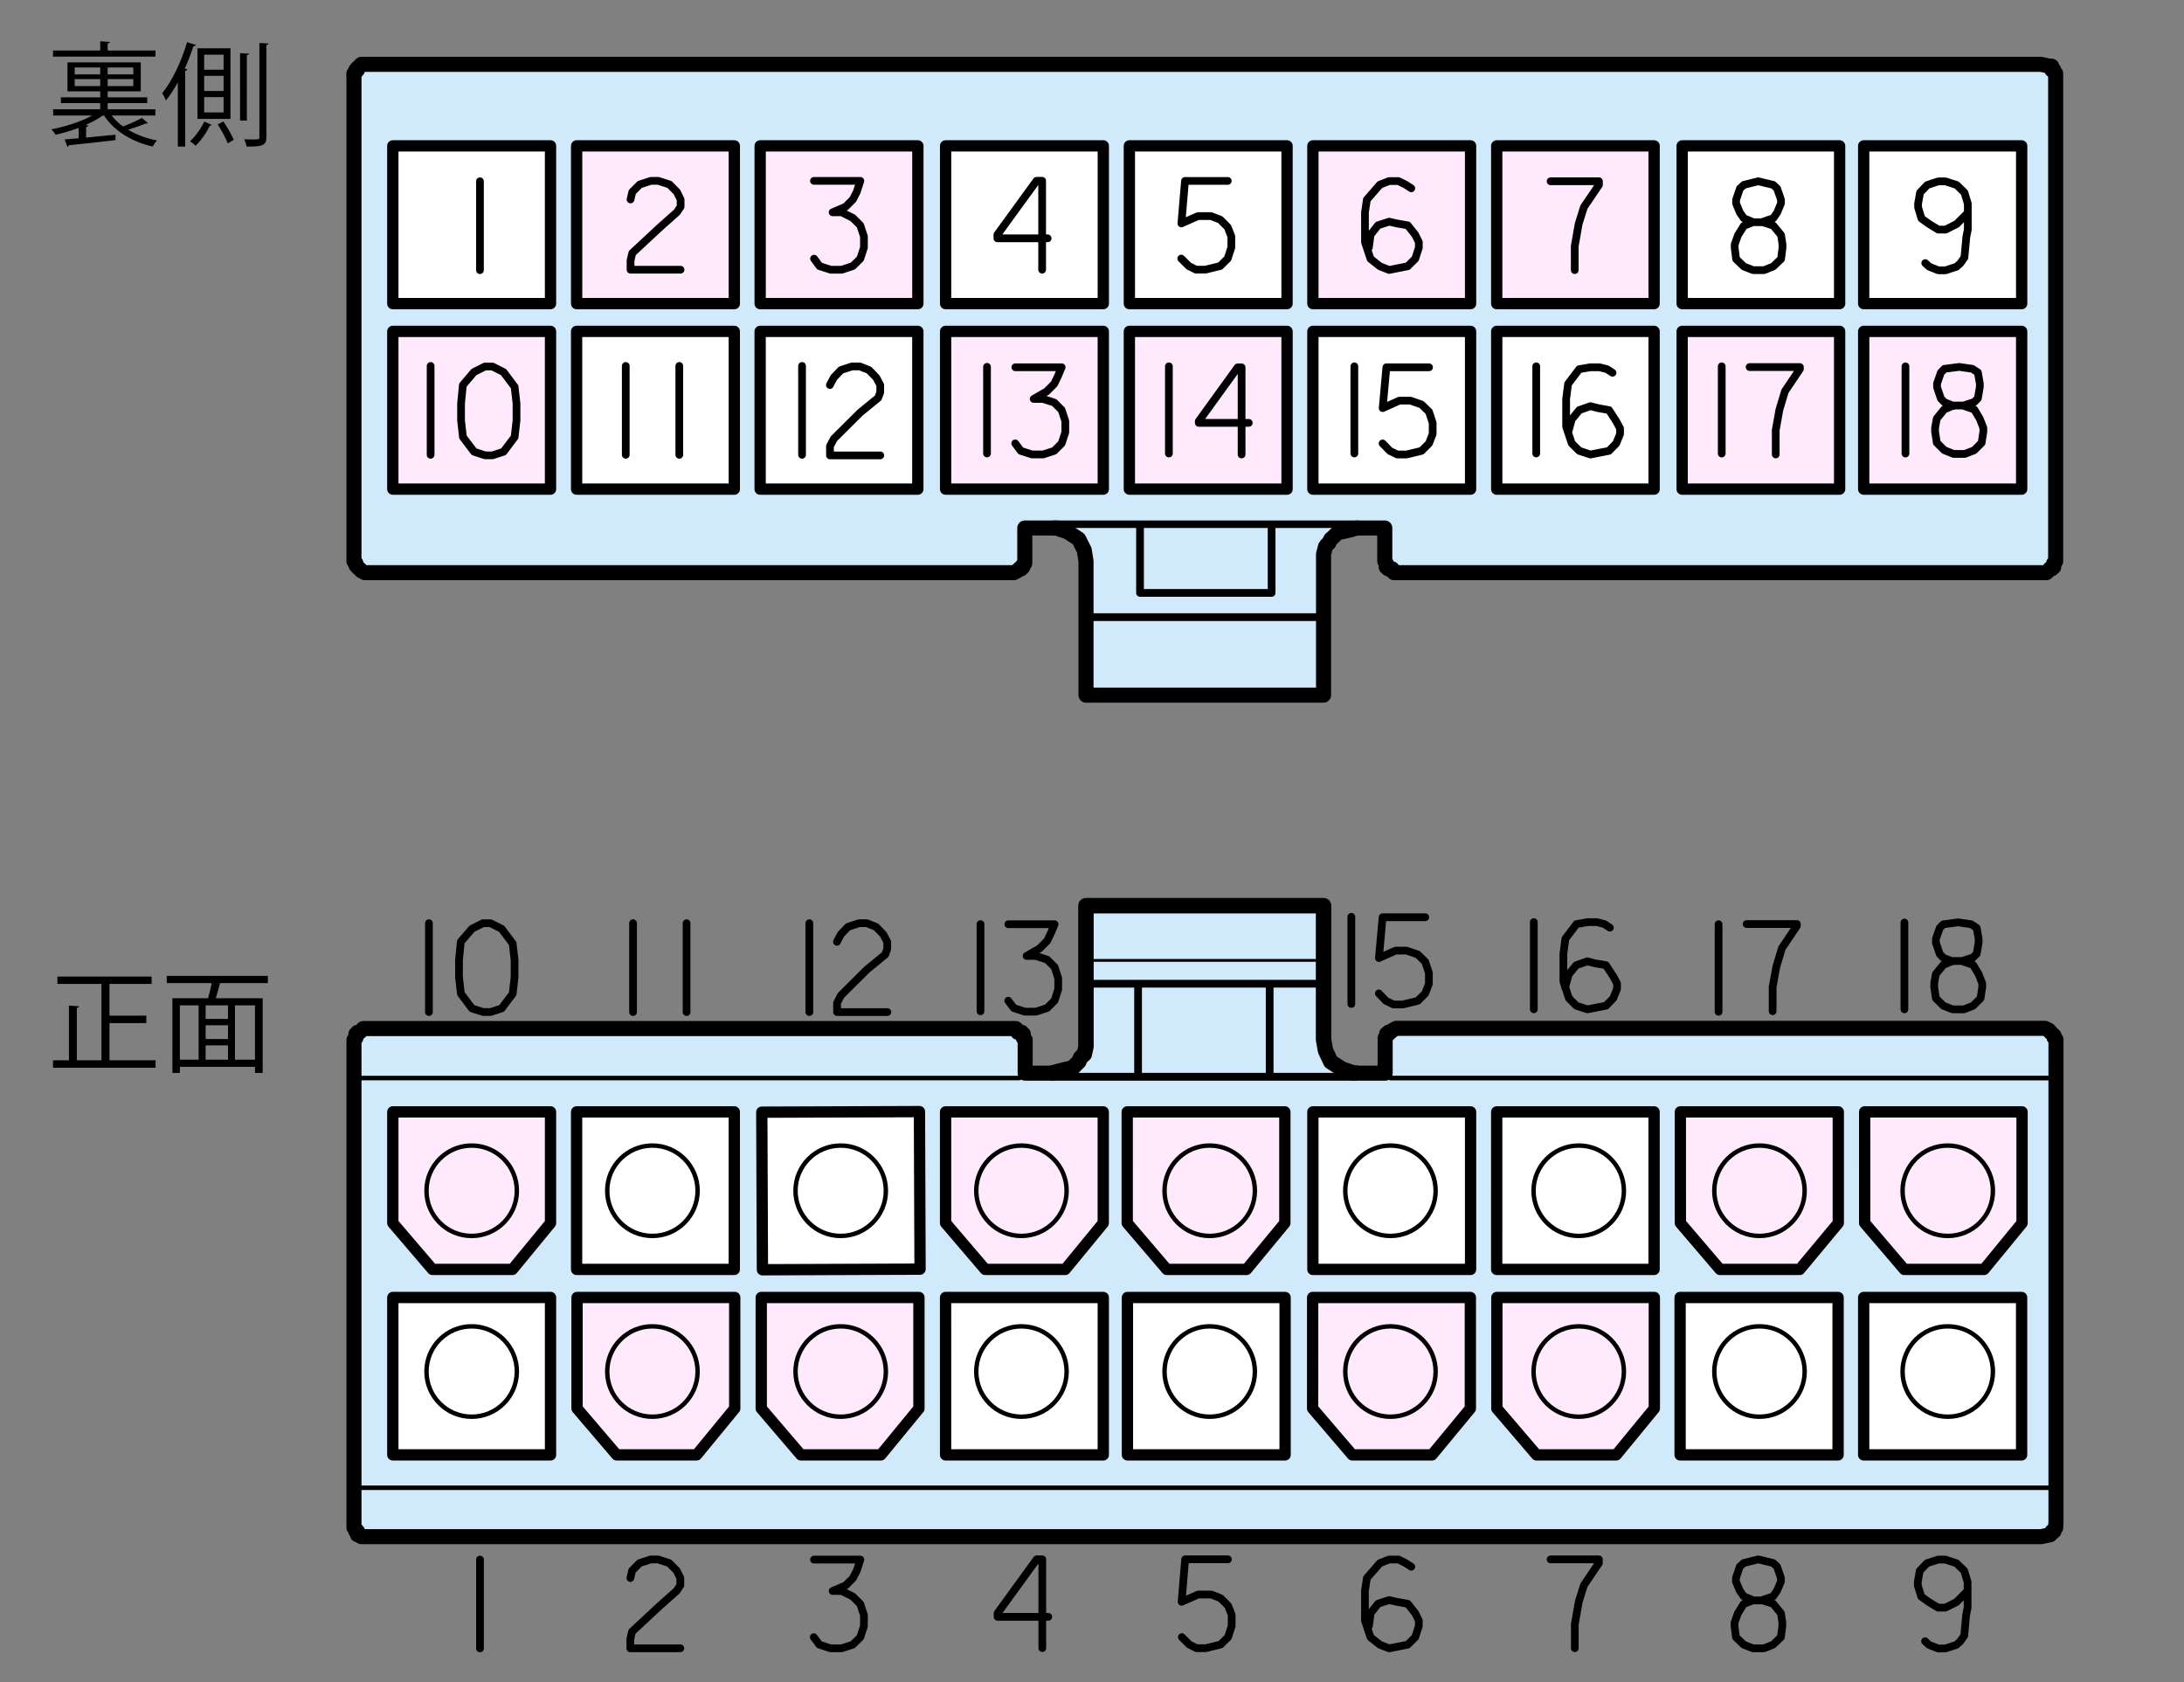 <?xml version="1.0" encoding="utf-8"?>
<!-- Generator: Adobe Illustrator 16.0.0, SVG Export Plug-In . SVG Version: 6.00 Build 0)  -->
<!DOCTYPE svg PUBLIC "-//W3C//DTD SVG 1.1//EN" "http://www.w3.org/Graphics/SVG/1.1/DTD/svg11.dtd">
<svg version="1.1" id="レイヤー_1" xmlns="http://www.w3.org/2000/svg" xmlns:xlink="http://www.w3.org/1999/xlink" x="0px"
	 y="0px" width="290px" height="223.334px" viewBox="-38.667 0 290 223.334" enable-background="new -38.667 0 290 223.334"
	 xml:space="preserve">
<rect x="-38.667" y="0" width="290" height="223.334" fill="#808080" stroke="none"/>
<g id="レイヤー_1_1_">
	<g>
		
			<path fill="#D0EAFC" stroke="#000000" stroke-width="2" stroke-linecap="round" stroke-linejoin="round" stroke-miterlimit="10" d="
			M8.334,10.261v64.258l0.255,0.26v0.254l0.22,0.258l0.25,0.225l0.25,0.26l0.47,0.25h86.17l0.48-0.25l0.25-0.26h0.25V75.29h0.22
			v-0.258l0.26-0.254v-4.682h47.8v4.422l0.188,0.26v0.512h0.261v0.225h0.521v0.26l0.25,0.25h86.641l0.26-0.25l0.188-0.26h0.25V75.29
			h0.263v-0.512l0.26-0.26V9.748l-0.26-0.226V9.271h-0.263v-0.48h-0.26l-1.188-0.25h-223l-0.26,0.26L8.799,9.03v0.261h-0.22v0.26
			L8.319,9.78v0.521L8.334,10.261z"/>
		
			<path fill="#D0EAFC" stroke="#000000" stroke-width="2" stroke-linecap="round" stroke-linejoin="round" stroke-miterlimit="10" d="
			M141.54,70.097l-0.963,0.26l-1.027,0.25h-0.271l-0.439,0.226l-0.27,0.26l-0.26,0.257l-0.261,0.217l-0.26,0.517l-0.261,0.226
			l-0.19,0.254l-0.26,0.996v18.726h-31.54V74.519l-0.23-1.475l-0.74-1.479l-1.47-0.959l-1.51-0.51h-0.23"/>
		
			<path fill="none" stroke="#000000" stroke-width="1.026" stroke-linecap="round" stroke-linejoin="round" stroke-miterlimit="10" d="
			M130.182,70.097v8.619 M112.709,78.716v-8.619 M130.179,78.716h-17.47 M105.559,81.929h31.54"/>
		
			<path fill="#FFFFFF" stroke="#000000" stroke-width="1.5" stroke-linecap="round" stroke-linejoin="round" stroke-miterlimit="10" d="
			M208.801,19.367h20.976v20.94h-20.976V19.367z M184.696,19.367h20.91v20.94h-20.91V19.367z M160.073,43.994h20.899v20.942h-20.899
			V43.994z M13.493,19.367h20.94v20.94h-20.94V19.367z M135.663,43.994h20.939v20.942h-20.939V43.994z M37.897,43.994h20.94v20.942
			h-20.94V43.994z M62.267,43.994h20.94v20.942h-20.94V43.994z M111.294,19.367h20.938v20.94h-20.938V19.367z M86.894,19.367h20.94
			v20.94h-20.94V19.367z"/>
		
			<path fill="#FFE9FD" stroke="#000000" stroke-width="1.5" stroke-linecap="round" stroke-linejoin="round" stroke-miterlimit="10" d="
			M208.801,43.994h20.976v20.942h-20.976V43.994z M184.696,43.994h20.91v20.942h-20.91V43.994z M160.073,19.367h20.899v20.94
			h-20.899V19.367z M13.493,43.994h20.94v20.942h-20.94V43.994z M135.663,19.367h20.939v20.94h-20.939V19.367z M86.893,43.994h20.94
			v20.942h-20.94V43.994z M111.293,43.994h20.94v20.942h-20.94V43.994z M62.27,19.367h20.94v20.94H62.27V19.367z M37.9,19.367h20.94
			v20.94H37.9V19.367z"/>
		
			<path fill="none" stroke="#000000" stroke-width="1.026" stroke-linecap="round" stroke-linejoin="round" stroke-miterlimit="10" d="
			M221.965,53.838h-1.25l-1.219,0.513l-0.994,1.221l-0.221,1.22v0.51l0.229,1.479l1,0.99l1.222,0.49h1.51l1.229-0.48l0.99-0.989
			l0.23-1.479v-0.511l-0.48-1.22l-0.729-1.221l-1.48-0.51l1.48-0.479l0.479-0.479l0.26-1.5v-0.48l-0.26-1.471l-0.74-0.479
			l-1.729-0.25l-1.959,0.25l-0.48,0.49l-0.51,1.47v0.49l0.51,1.51l0.48,0.49l1.219,0.48 M193.651,48.731h6.68v0.26l-1.99,2.96
			l-0.74,2.47l-0.479,2.689v3.221 M175.452,49.491l-0.73-0.48l-1-0.25H172.5l-1.47,0.25l-1.479,1.95l-0.26,1.99v3.69l0.739,2.219
			l1,0.99l1.479,0.49l2.461-0.48l0.971-0.989l0.511-1.261v-0.729l-0.511-0.96l-0.961-1.48l-1.471-0.26l-0.988-0.26l-1.479,0.52
			l-1,1.221l-0.479,1.73 M151.09,48.761h-5.67l-0.489,5.42l2.211-0.99h1.479l1.469,0.511l0.99,0.96l0.489,1.48v1.469l-0.489,1.259
			l-0.99,0.989l-1.989,0.48h-1.22l-1-0.48l-0.961-0.989 M127.151,56.14h-6.64v-0.221l5.17-7.15h0.515v11.57 M96.156,48.759h6.15
			l-0.513,1.217l-0.48,0.99l-0.995,1l-1.73,0.996h1.25l1.48,0.48l0.99,0.99l0.48,1.473v1.48l-0.48,1.479l-0.99,0.989l-1.48,0.48
			h-1.48l-1.48-0.48l-0.74-0.989 M71.528,51.115l0.52-0.99l0.954-1l1.47-0.479h1.03l1.22,0.483l0.97,1l0.524,0.99v0.96l-0.275,0.74
			l-2.43,1.99l-3.45,3.43l-0.52,0.99v1.229h6.68 M25.751,48.659h0.97l1.476,0.74l1.47,1.959l0.25,2.211v2.24l-0.25,2.215
			l-1.47,1.949l-1.473,0.48h-0.97l-1.47-0.48l-1.48-1.949l-0.25-2.221v-2.24l0.24-2.439l1.47-1.73l1.47-0.739 M222.624,28.265
			l-1.48,1.478l-1.469,0.737h-0.961l-1.219-0.733l-1.021-0.735l-0.448-1.479v-0.5l0.26-1.474l0.961-1l1.469-0.479h0.961l1.469,0.479
			l1.031,1l0.449,1.478v3.431l-0.195,0.992l-0.256,2.729l-0.52,0.74l-0.513,0.475l-1.469,0.484h-0.961l-1.219-0.488l-0.521-0.475
			 M195.301,29.503h-1.199l-1.221,0.48l-0.77,1.24l-0.439,1.219v0.48l0.189,1.471l1.028,0.99l1.222,0.479h1.479l1.209-0.49
			l1.031-0.989l0.188-1.48v-0.48l-0.188-1.22l-1.031-1.25l-1.479-0.479l1.479-0.511l0.51-0.739l0.513-1.221v-0.48l-0.521-1.5
			l-0.51-0.479l-1.99-0.479l-1.912,0.479l-0.52,0.479l-0.51,1.5v0.49l0.51,1.221l0.52,0.74l1.222,0.51 M167.229,24.063h6.42v0.479
			l-1.996,2.95l-0.699,2.22l-0.521,2.979v3.171 M148.729,25l-0.738-0.479l-0.961-0.48h-1.25l-1.221,0.48l-1.729,1.987l-0.25,1.7
			v3.947l0.738,2.214l1.25,0.989l1.221,0.48l2.463-0.49l1-0.99l0.48-1.479V32.14l-0.48-0.971l-0.988-1.25l-1.471-0.26l-1-0.23
			l-1.48,0.48l-0.989,1.25l-0.23,1.699 M124.363,24.019h-5.68l-0.48,5.641l2.21-0.971h1.73l1.22,0.471l0.99,1l0.479,1.22v1.47
			l-0.479,1.48l-1,0.99l-1.96,0.479h-1.25l-0.96-0.479l-1-0.99 M100.443,31.64h-6.67v-0.49l5.2-7.148h0.74v11.8 M69.413,24.011h6.16
			l-0.48,1.48l-0.51,0.99l-0.96,0.965l-1.73,0.74h1.21l1.47,0.74l0.99,0.989l0.488,1.47v1.475l-0.48,1.479l-0.99,0.979l-1.47,0.49
			h-1.48l-1.474-0.479l-0.73-0.99 M45.057,26.479l0.23-0.989l1-1l1.47-0.479h0.99l1.48,0.479l0.99,1l0.49,0.989v0.961l-0.488,0.734
			l-2.24,1.99l-3.69,3.43l-0.23,0.99v1.221h6.64 M214.348,48.636v11.575 M189.95,60.211v-11.58 M165.319,48.631v11.57
			 M141.168,60.201v-11.57 M116.543,48.631v11.574 M92.393,60.205V48.7 M67.833,60.38v-11.8 M51.533,48.58v11.8 M44.423,60.38v-11.8
			 M18.513,48.58v11.8 M25.063,35.866V24.065V35.866z"/>
	</g>
</g>
<g id="レイヤー_2">
	
		<path fill="#D0EAFC" stroke="#000000" stroke-width="2" stroke-linecap="round" stroke-linejoin="round" stroke-miterlimit="10" d="
		M234.333,202.267v-64.263l-0.256-0.258v-0.255l-0.256-0.25l-0.25-0.23l-0.189-0.24l-0.51-0.25h-86.141l-0.5,0.26l-0.271,0.25h-0.25
		v0.23h-0.26v0.26l-0.19,0.26v4.691h-47.8v-4.431l-0.25-0.261v-0.51h-0.23v-0.229h-0.51v-0.24l-0.25-0.25H9.56l-0.23,0.25
		l-0.26,0.25H8.815v0.229H8.59v0.511l-0.255,0.26V202.8l0.254,0.25v0.256h0.22v0.449h0.25l0.25,0.25H232.36l1.188-0.25l0.26-0.25
		v-0.199h0.25v-0.252l0.25-0.254v-0.515L234.333,202.267z"/>
	
		<path fill="#D0EAFC" stroke="#000000" stroke-width="2.053" stroke-linecap="round" stroke-linejoin="round" stroke-miterlimit="10" d="
		M101.128,142.431l0.997-0.264l0.994-0.25h0.22l0.51-0.24l0.22-0.229l0.26-0.26l0.25-0.24l0.22-0.52l0.25-0.24l0.26-0.229
		l0.22-1.011v-18.709h31.55v17.765l0.26,1.478l0.701,1.478l1.469,0.96l1.471,0.514h0.25"/>
	
		<path fill="#D0EAFC" stroke="#000000" stroke-width="1.026" stroke-linecap="round" stroke-linejoin="round" stroke-miterlimit="10" d="
		M112.45,142.431v-11.623 M129.924,130.808v11.623 M137.104,130.595h-31.547"/>
	<path fill="#D0EAFC" d="M234.333,143h-88"/>
	<path d="M234.143,142.812h-88.188c-0.396,0-0.396,0.617,0,0.617h88.188C234.542,143.429,234.542,142.812,234.143,142.812z"/>
	<path fill="#D0EAFC" d="M234.333,198h-226"/>
	<path d="M234.333,197.214H8.49c-0.388,0-0.388,0.6,0,0.6h225.842C234.719,197.813,234.719,197.214,234.333,197.214L234.333,197.214
		z M105.333,127.688h32c0.242,0,0.242-0.375,0-0.375h-32C105.093,127.313,105.093,127.688,105.333,127.688z M96.707,142.819H8.49
		c-0.387,0-0.387,0.601,0,0.601h88.217C97.094,143.42,97.094,142.819,96.707,142.819z"/>
	
		<path fill="#FFFFFF" stroke="#000000" stroke-width="1.5" stroke-linecap="round" stroke-linejoin="round" stroke-miterlimit="10" d="
		M13.494,172.252h20.94v20.896h-20.94V172.252z M37.896,147.612h20.938v20.914H37.896V147.612z M62.486,147.651l20.935-0.075
		l0.08,20.915l-20.93,0.08L62.486,147.651z M86.89,172.252h20.942v20.896h-20.94L86.89,172.252z M111.037,172.252h20.936v20.896
		h-20.936V172.252z M135.661,147.612h20.941v20.914h-20.939L135.661,147.612z M160.071,147.612h20.897v20.914h-20.899
		L160.071,147.612z M184.424,172.252h20.978v20.896h-20.978V172.252z M208.799,172.252h20.971v20.896h-20.971V172.252
		L208.799,172.252z"/>
	
		<path fill="#FFE9FD" stroke="#000000" stroke-width="1.5" stroke-linecap="round" stroke-linejoin="round" stroke-miterlimit="10" d="
		M13.494,162.373l5.262,6.153h10.62l5.058-6.153v-14.761h-20.94V162.373z M37.954,186.989l5.26,6.156h10.623l5.056-6.154V172.25
		H37.955L37.954,186.989z M62.414,186.992l5.26,6.155H78.3l5.054-6.155v-14.74h-20.94V186.992z M86.89,162.372l5.26,6.154h10.625
		l5.053-6.153v-14.761H86.89V162.372z M111.01,162.372l5.255,6.154h10.592l5.084-6.154v-14.76h-20.93L111.01,162.372z
		 M135.629,186.992l5.267,6.155h10.586l5.09-6.155v-14.74h-20.939L135.629,186.992z M160.09,186.992l5.267,6.155h10.59l5.055-6.155
		v-14.74h-20.91L160.09,186.992L160.09,186.992z M184.459,162.372l5.26,6.154h10.588l5.121-6.154v-14.76h-20.971L184.459,162.372z
		 M208.932,162.372l5.257,6.154h10.594l5.047-6.154v-14.76h-20.9L208.932,162.372z"/>
	
		<path fill="none" stroke="#000000" stroke-width="1.026" stroke-linecap="round" stroke-linejoin="round" stroke-miterlimit="10" d="
		M72.463,125.035l0.517-0.99l0.955-0.998l1.473-0.483h1.028l1.215,0.483l0.97,1l0.52,0.988v0.963l-0.27,0.735l-2.43,1.99l-3.45,3.43
		l-0.51,0.99v1.221h6.68 M25.491,122.565h0.97l1.48,0.738l1.47,1.957l0.25,2.215v2.238l-0.25,2.215l-1.47,1.949l-1.47,0.479h-0.97
		l-1.5-0.479l-1.47-1.96l-0.25-2.22v-2.24l0.24-2.439L24,123.3l1.474-0.74 M222.596,211.216l-1.481,1.477l-1.472,0.736h-0.961
		l-1.223-0.736l-1.018-0.734l-0.455-1.479V210l0.26-1.472l0.963-1l1.473-0.48h0.959l1.472,0.48l1.03,1l0.453,1.472v3.429
		l-0.194,0.995l-0.25,2.726l-0.521,0.738l-0.51,0.478l-1.471,0.483h-0.959l-1.222-0.483l-0.52-0.478 M195.282,212.467h-1.201
		l-1.219,0.482l-0.771,1.239l-0.438,1.221v0.48l0.188,1.469l1.031,0.99l1.219,0.479h1.48l1.211-0.49l1.028-0.989l0.189-1.479v-0.479
		l-0.189-1.221l-1.028-1.25l-1.49-0.48l1.49-0.51l0.51-0.74l0.52-1.219v-0.48l-0.52-1.51l-0.51-0.479l-1.99-0.479l-1.92,0.479
		l-0.521,0.479l-0.51,1.5v0.5l0.51,1.209l0.521,0.74l1.229,0.51 M167.222,207.019h6.42v0.48l-1.99,2.95l-0.689,2.21l-0.521,2.98
		v3.17 M148.729,208l-0.738-0.479l-0.961-0.479h-1.25l-1.221,0.479l-1.732,1.985l-0.25,1.7v3.945l0.738,2.216l1.25,0.987
		l1.219,0.479l2.467-0.488l0.996-0.99l0.482-1.48v-0.74l-0.48-0.97l-0.992-1.25l-1.471-0.261l-0.994-0.229l-1.471,0.479l-0.99,1.246
		l-0.221,1.701 M124.381,207.011h-5.68l-0.47,5.639l2.21-0.963h1.74l1.22,0.479l1,1l0.48,1.222v1.475l-0.48,1.479l-0.99,0.984
		l-1.949,0.482h-1.25l-0.96-0.479l-0.99-0.988 M100.531,214.649H93.8v-0.49l5.192-7.15h0.74v11.79 M69.42,207.05h6.154l-0.48,1.479
		l-0.512,0.99l-0.96,0.961l-1.73,0.737h1.217l1.47,0.74l0.99,0.991l0.48,1.471v1.471l-0.49,1.479l-1,0.979l-1.48,0.479h-1.47
		l-1.48-0.49l-0.74-0.989 M45.04,209.5l0.227-0.989l0.995-1l1.47-0.48h0.99l1.47,0.48l0.993,1l0.487,0.989v0.96l-0.487,0.734
		l-2.24,1.99l-3.69,3.43l-0.225,0.99v1.221h6.64 M68.8,134.36V122.56 M52.5,122.56v11.801 M45.392,134.36V122.56 M18.287,122.56
		v11.801 M25.067,218.845v-11.801V218.845z M193.256,122.676h6.672v0.25l-1.987,2.95l-0.74,2.471l-0.49,2.689v3.21 M175.099,123.155
		l-0.74-0.482l-1-0.253h-1.219l-1.472,0.259l-1.479,1.952l-0.26,1.99v3.69l0.729,2.219l0.989,0.99l1.472,0.479l2.459-0.479
		l0.961-0.979l0.51-1.25v-0.729l-0.51-0.961l-0.972-1.47l-1.469-0.25l-0.99-0.26l-1.479,0.521l-1,1.219l-0.479,1.74
		 M150.588,121.771h-5.67l-0.489,5.42l2.211-0.988h1.469l1.479,0.51l0.99,0.971l0.489,1.471v1.47l-0.489,1.26l-0.99,0.99
		l-1.989,0.479h-1.22l-1-0.479l-0.961-0.99 M95.219,122.701h6.15l-0.514,1.22l-0.478,0.99l-1,1l-1.73,1h1.25l1.48,0.49l0.99,0.99
		l0.48,1.479v1.47l-0.48,1.49l-0.99,0.989l-1.48,0.49h-1.47l-1.476-0.479l-0.74-0.979 M189.532,134.321V122.7 M165,122.42v11.574
		 M140.769,133.287v-11.574 M91.528,134.253v-11.572"/>
	
		<circle fill="none" stroke="#000000" stroke-width="0.588" stroke-linecap="round" stroke-linejoin="round" stroke-miterlimit="10" cx="23.963" cy="158.082" r="6"/>
	
		<circle fill="none" stroke="#000000" stroke-width="0.588" stroke-linecap="round" stroke-linejoin="round" stroke-miterlimit="10" cx="47.963" cy="158.082" r="6"/>
	
		<circle fill="none" stroke="#000000" stroke-width="0.588" stroke-linecap="round" stroke-linejoin="round" stroke-miterlimit="10" cx="72.963" cy="158.082" r="6"/>
	
		<circle fill="none" stroke="#000000" stroke-width="0.588" stroke-linecap="round" stroke-linejoin="round" stroke-miterlimit="10" cx="96.963" cy="158.082" r="6"/>
	
		<circle fill="none" stroke="#000000" stroke-width="0.588" stroke-linecap="round" stroke-linejoin="round" stroke-miterlimit="10" cx="121.963" cy="158.082" r="6"/>
	
		<circle fill="none" stroke="#000000" stroke-width="0.588" stroke-linecap="round" stroke-linejoin="round" stroke-miterlimit="10" cx="145.963" cy="158.082" r="6"/>
	
		<circle fill="none" stroke="#000000" stroke-width="0.588" stroke-linecap="round" stroke-linejoin="round" stroke-miterlimit="10" cx="170.963" cy="158.082" r="6"/>
	
		<circle fill="none" stroke="#000000" stroke-width="0.588" stroke-linecap="round" stroke-linejoin="round" stroke-miterlimit="10" cx="194.963" cy="158.082" r="6"/>
	
		<circle fill="none" stroke="#000000" stroke-width="0.588" stroke-linecap="round" stroke-linejoin="round" stroke-miterlimit="10" cx="219.963" cy="158.082" r="6"/>
	
		<circle fill="none" stroke="#000000" stroke-width="0.588" stroke-linecap="round" stroke-linejoin="round" stroke-miterlimit="10" cx="23.963" cy="182.082" r="6"/>
	
		<circle fill="none" stroke="#000000" stroke-width="0.588" stroke-linecap="round" stroke-linejoin="round" stroke-miterlimit="10" cx="47.963" cy="182.082" r="6"/>
	
		<circle fill="none" stroke="#000000" stroke-width="0.588" stroke-linecap="round" stroke-linejoin="round" stroke-miterlimit="10" cx="72.963" cy="182.082" r="6"/>
	
		<circle fill="none" stroke="#000000" stroke-width="0.588" stroke-linecap="round" stroke-linejoin="round" stroke-miterlimit="10" cx="96.963" cy="182.082" r="6"/>
	
		<circle fill="none" stroke="#000000" stroke-width="0.588" stroke-linecap="round" stroke-linejoin="round" stroke-miterlimit="10" cx="121.963" cy="182.082" r="6"/>
	
		<circle fill="none" stroke="#000000" stroke-width="0.588" stroke-linecap="round" stroke-linejoin="round" stroke-miterlimit="10" cx="145.963" cy="182.082" r="6"/>
	
		<circle fill="none" stroke="#000000" stroke-width="0.588" stroke-linecap="round" stroke-linejoin="round" stroke-miterlimit="10" cx="170.963" cy="182.082" r="6"/>
	
		<circle fill="none" stroke="#000000" stroke-width="0.588" stroke-linecap="round" stroke-linejoin="round" stroke-miterlimit="10" cx="194.963" cy="182.082" r="6"/>
	
		<circle fill="none" stroke="#000000" stroke-width="0.588" stroke-linecap="round" stroke-linejoin="round" stroke-miterlimit="10" cx="219.963" cy="182.082" r="6"/>
	
		<polyline fill="none" stroke="#000000" stroke-width="1.026" stroke-linecap="round" stroke-linejoin="round" stroke-miterlimit="10" points="
		221.85,127.58 220.6,127.58 219.377,128.093 218.385,129.312 218.165,130.53 218.165,131.041 218.385,132.53 219.377,133.521 
		220.6,134.001 222.106,134.001 223.329,133.521 224.319,132.53 224.543,131.051 224.543,130.541 224.063,129.321 223.329,128.101 
		221.848,127.591 223.329,127.11 223.803,126.631 224.065,125.131 224.065,124.651 223.803,123.181 223.067,122.701 
		221.334,122.451 219.377,122.711 218.899,123.19 218.385,124.661 218.385,125.151 218.899,126.661 219.37,127.151 220.588,127.631 
			"/>
	
		<line fill="none" stroke="#000000" stroke-width="1.026" stroke-linecap="round" stroke-linejoin="round" stroke-miterlimit="10" x1="214.209" y1="122.472" x2="214.209" y2="134"/>
	<g enable-background="new    ">
		<path d="M-19.029,16.337c-0.06,0.061-0.135,0.061-0.3,0.061c-0.6,0.255-1.53,0.585-2.325,0.824c1.11,0.676,2.43,1.155,3.84,1.426
			c-0.195,0.194-0.45,0.555-0.57,0.81c-2.76-0.63-5.129-2.055-6.464-4.125h-0.165c-0.63,0.45-1.425,0.885-2.28,1.26l0.375,0.075
			c-0.03,0.09-0.105,0.165-0.315,0.195v1.395c1.23-0.12,2.58-0.255,3.9-0.375v0.72c-2.265,0.271-4.695,0.525-6.195,0.676
			c-0.015,0.119-0.09,0.18-0.195,0.21l-0.36-0.976l1.86-0.165v-1.364c-1.02,0.375-2.085,0.689-3.06,0.899
			c-0.135-0.21-0.375-0.54-0.555-0.72c1.8-0.33,3.93-1.005,5.415-1.83h-5.19v-0.825h6.255v-0.824h-5.22v-0.766h5.22v-0.795h-4.35
			v-3.84h9.734v3.84h-4.395v0.795h5.25v0.766h-5.25v0.824h6.33v0.825h-5.805c0.405,0.54,0.915,1.021,1.515,1.455
			c0.84-0.315,1.875-0.795,2.505-1.125L-19.029,16.337z M-18.024,6.707v0.811h-13.604V6.707h6.27V5.478l1.29,0.09
			c-0.015,0.09-0.09,0.165-0.3,0.195v0.944H-18.024z M-28.749,8.957v0.915h3.39V8.957H-28.749z M-28.749,11.433h3.39v-0.931h-3.39
			V11.433z M-20.964,9.872V8.957h-3.405v0.915H-20.964z M-20.964,11.433v-0.931h-3.405v0.931H-20.964z"/>
		<path d="M-15.054,10.938c-0.495,0.885-1.02,1.71-1.575,2.399c-0.105-0.239-0.345-0.75-0.495-0.975c1.29-1.56,2.535-4.17,3.3-6.765
			l1.185,0.375c-0.045,0.104-0.15,0.165-0.345,0.165c-0.33,1.005-0.72,2.01-1.155,2.97l0.345,0.104
			c-0.03,0.105-0.105,0.165-0.285,0.195v10.05h-0.975V10.938z M-10.554,16.577c-0.03,0.06-0.135,0.104-0.27,0.12
			c-0.36,0.84-1.155,1.965-1.875,2.654c-0.165-0.18-0.51-0.449-0.735-0.6c0.735-0.66,1.515-1.77,1.89-2.61L-10.554,16.577z
			 M-8.064,6.407v9.375h-4.38V6.407H-8.064z M-8.979,9.258V7.263h-2.58v1.995H-8.979z M-8.979,12.077v-2.01h-2.58v2.01H-8.979z
			 M-8.979,14.927v-2.039h-2.58v2.039H-8.979z M-8.424,19.037c-0.24-0.66-0.825-1.725-1.335-2.521l0.75-0.39
			c0.525,0.78,1.125,1.8,1.38,2.43L-8.424,19.037z M-5.589,7.128c-0.015,0.104-0.105,0.164-0.3,0.194v8.685h-0.9V7.053L-5.589,7.128
			z M-4.224,5.702l1.215,0.075c-0.015,0.105-0.09,0.18-0.285,0.195v12.225c0,1.199-0.615,1.26-2.625,1.26
			c-0.045-0.255-0.18-0.69-0.33-0.96c0.405,0.015,0.78,0.015,1.08,0.015c0.915,0,0.945,0,0.945-0.3V5.702z"/>
	</g>
	<g enable-background="new    ">
		<path d="M-24.129,140.762h6.12v0.99h-13.619v-0.99h2.115v-7.26l1.35,0.091c-0.015,0.104-0.105,0.18-0.3,0.21v6.959h3.27v-10.14
			h-5.85v-0.975h12.509v0.975h-5.595v4.215h4.89v0.99h-4.89V140.762z"/>
		<path d="M-3.099,130.518h-6.225c-0.03,0.015-0.075,0.015-0.135,0.015c-0.135,0.57-0.345,1.335-0.555,1.995h6.225v9.915h-1.02
			v-0.811h-9.975v0.811h-0.99v-9.915h4.74c0.165-0.6,0.345-1.365,0.48-2.01h-5.97v-0.96h13.424V130.518z M-14.784,133.473v7.214
			h2.49v-7.214H-14.784z M-8.394,135.272v-1.8h-2.97v1.8H-8.394z M-8.394,137.942v-1.83h-2.97v1.83H-8.394z M-11.364,138.782v1.904
			h2.97v-1.904H-11.364z M-4.809,140.687v-7.214h-2.655v7.214H-4.809z"/>
	</g>
</g>
</svg>

